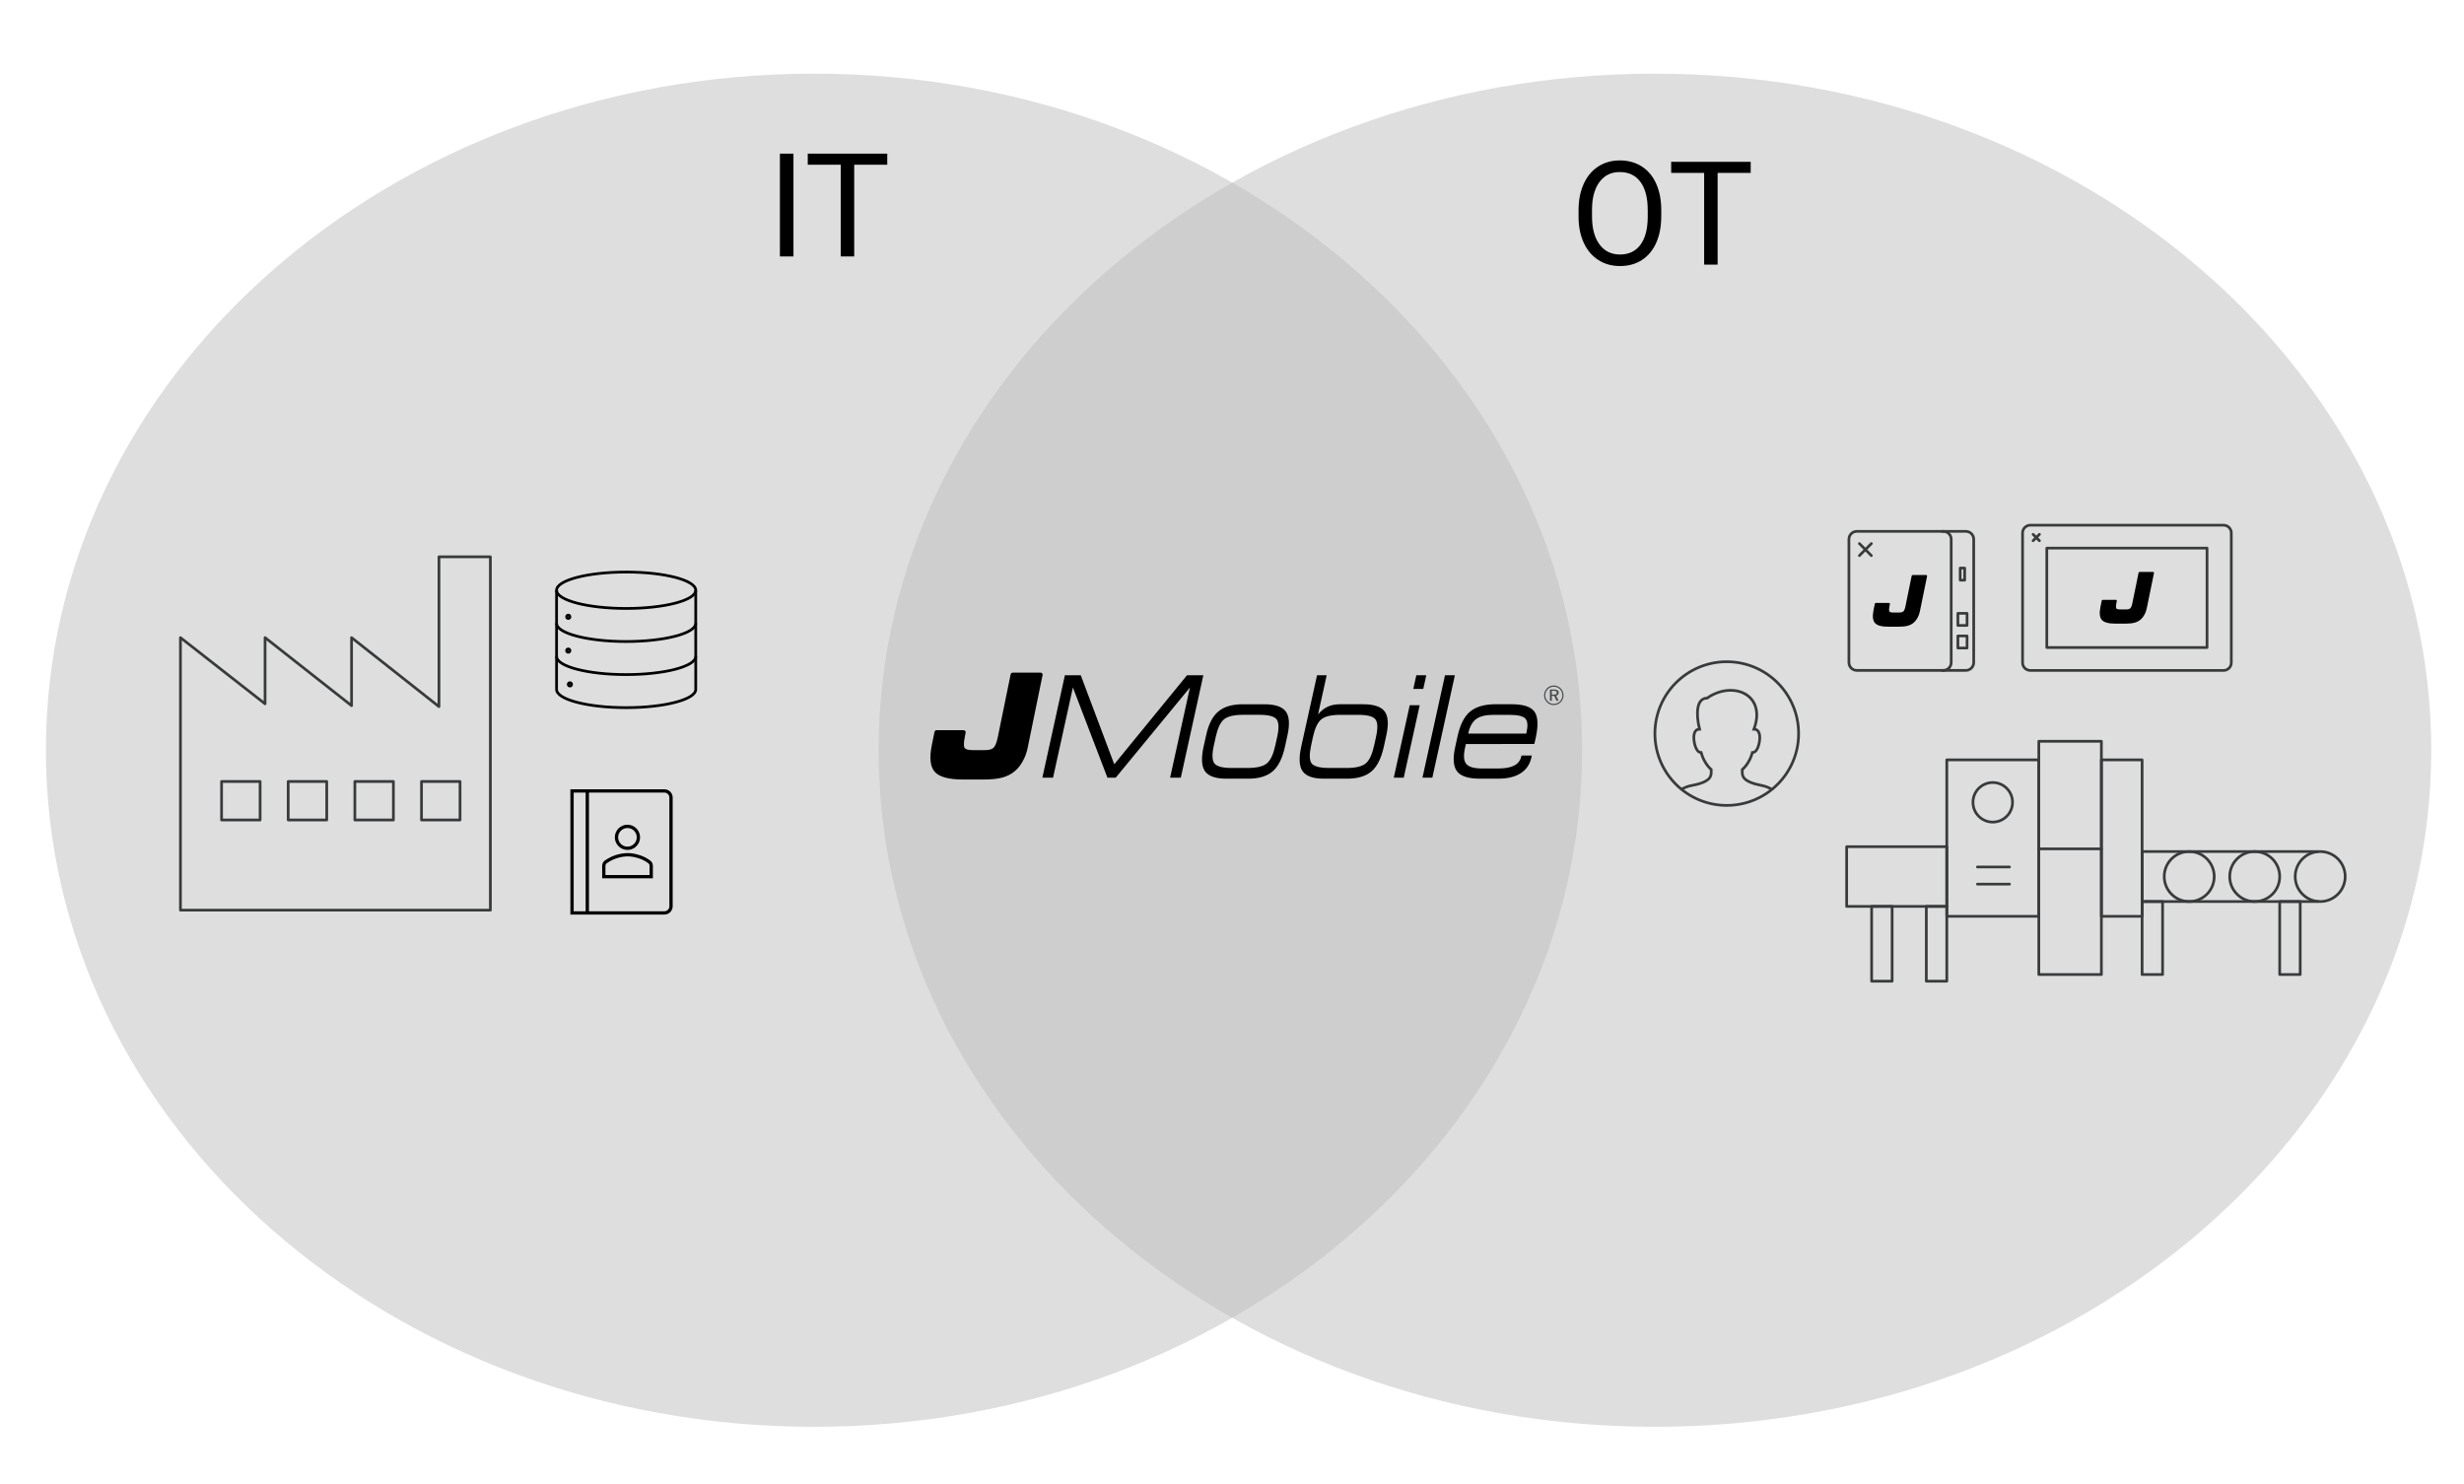 <?xml version="1.0" encoding="UTF-8"?>
<svg id="Layer_1" data-name="Layer 1" xmlns="http://www.w3.org/2000/svg" viewBox="0 0 903 544">
  <defs>
    <style>
      .cls-1 {
        stroke: #393b3b;
      }

      .cls-1, .cls-2, .cls-3, .cls-4 {
        fill: none;
      }

      .cls-1, .cls-3 {
        stroke-linecap: round;
        stroke-linejoin: round;
      }

      .cls-2 {
        stroke: #000;
      }

      .cls-2, .cls-4 {
        stroke-miterlimit: 10;
      }

      .cls-5 {
        fill: #45484a;
      }

      .cls-3, .cls-4 {
        stroke: #383a3b;
      }

      .cls-6 {
        isolation: isolate;
      }

      .cls-7 {
        fill: rgba(191, 191, 191, .5);
        fill-rule: evenodd;
      }
    </style>
  </defs>
  <path class="cls-7" d="M322,275c0-136.97,127.38-248,284.5-248s284.5,111.03,284.5,248-127.38,248-284.5,248-284.5-111.03-284.5-248Z"/>
  <path class="cls-7" d="M16.82,275c0-136.97,126.03-248,281.5-248s281.5,111.03,281.5,248-126.03,248-281.5,248S16.82,411.97,16.82,275Z"/>
  <g class="cls-6">
    <path d="M290.79,94h-4.97v-37.68h4.97v37.68Z"/>
    <path d="M325.16,60.38h-12.11v33.62h-4.94v-33.62h-12.09v-4.06h29.14v4.06Z"/>
  </g>
  <g>
    <path d="M243.48,289.31h-34.45v45.93h34.45c1.67,0,3.03-1.35,3.04-3.02v-39.88c0-1.67-1.36-3.03-3.04-3.02ZM210.24,290.52h4.39v43.51h-4.39v-43.51ZM245.31,332.22c0,1-.82,1.82-1.83,1.81h-27.64v-43.51h27.64c1,0,1.82.81,1.83,1.81v39.88Z"/>
    <path d="M229.97,311.55c2.55-.01,4.61-2.09,4.6-4.65-.01-2.55-2.09-4.61-4.65-4.6-2.54.01-4.6,2.08-4.6,4.62,0,2.56,2.09,4.63,4.65,4.62ZM229.97,303.51c1.89.01,3.4,1.55,3.39,3.44-.01,1.88-1.55,3.4-3.44,3.39-1.88-.01-3.39-1.54-3.39-3.41,0-1.89,1.55-3.42,3.44-3.41Z"/>
    <path d="M238.33,315.47c-1.35-1.03-2.89-1.77-4.53-2.19-1.24-.38-2.53-.58-3.83-.58-3,.06-5.92,1.03-8.36,2.77-.57.44-.91,1.12-.93,1.85v4.62h18.58v-4.62c-.01-.72-.36-1.4-.93-1.85ZM238.05,320.74h-16.17v-3.41c.02-.35.18-.67.46-.89,1.25-.89,2.64-1.56,4.11-1.99,1.14-.34,2.33-.52,3.52-.54,1.19,0,2.37.18,3.51.53,1.49.38,2.89,1.05,4.11,1.98.28.22.45.55.46.9v3.41Z"/>
  </g>
  <g class="cls-6">
    <path d="M608.8,79.38c0,3.69-.62,6.91-1.86,9.67-1.24,2.75-3,4.85-5.28,6.3s-4.93,2.17-7.97,2.17-5.6-.73-7.89-2.19-4.08-3.54-5.34-6.24c-1.27-2.7-1.92-5.83-1.95-9.38v-2.72c0-3.62.63-6.82,1.89-9.6,1.26-2.78,3.04-4.9,5.34-6.38,2.3-1.48,4.94-2.21,7.91-2.21s5.68.73,7.98,2.19c2.3,1.46,4.08,3.57,5.32,6.34,1.24,2.77,1.86,5.99,1.86,9.67v2.38ZM603.85,76.94c0-4.47-.9-7.9-2.69-10.29-1.79-2.39-4.3-3.58-7.53-3.58s-5.61,1.2-7.41,3.58-2.73,5.71-2.78,9.95v2.77c0,4.33.91,7.73,2.73,10.21s4.33,3.71,7.52,3.71,5.69-1.17,7.45-3.51,2.67-5.69,2.72-10.05v-2.79Z"/>
    <path d="M641.58,63.38h-12.11v33.62h-4.94v-33.62h-12.08v-4.06h29.14v4.06Z"/>
  </g>
  <g>
    <polygon points="435.02 247.51 408.35 280.15 396.07 247.51 390.26 247.51 382 285.06 385.92 285.06 393.19 252 405.85 285.06 408.88 285.06 436.09 252 428.82 285.06 432.74 285.06 441 247.51 435.02 247.51"/>
    <path d="M449.49,285.43c-3.96,0-6.57-.9-7.87-2.69-1.28-1.8-1.46-4.81-.53-9.05l.93-4.17c.88-4.06,2.37-6.97,4.47-8.73,2.09-1.75,5.1-2.64,8.99-2.64h7.88c3.91,0,6.53.88,7.85,2.64,1.3,1.76,1.52,4.67.62,8.73l-.91,4.17c-.93,4.25-2.44,7.26-4.52,9.05-2.07,1.8-5.08,2.69-9.04,2.69h-7.88ZM451.28,281.5h5.97c3.34,0,5.69-.56,7.03-1.69,1.36-1.14,2.38-3.33,3.09-6.59l.7-3.15c.7-3.17.61-5.3-.24-6.41-.87-1.1-2.95-1.64-6.29-1.64h-5.97c-3.32,0-5.64.55-6.98,1.64-1.34,1.11-2.34,3.24-3.04,6.41l-.7,3.15c-.72,3.25-.65,5.45.18,6.59.85,1.12,2.94,1.69,6.26,1.69"/>
    <path d="M516.63,258.51l-5.84,26.55h3.65l5.84-26.55h-3.65ZM519.05,247.51l-1.1,5.01h3.65l1.1-5.01h-3.65Z"/>
    <polygon points="529.56 247.51 521.3 285.06 524.92 285.06 533.18 247.51 529.56 247.51"/>
    <path d="M553.99,258.14c4.31,0,7.11.93,8.39,2.78,1.29,1.84,1.42,5.1.39,9.74l-.29,1.26-.2.79-25.07.02-.32,1.44c-.61,2.8-.46,4.75.47,5.86.94,1.11,2.86,1.66,5.78,1.66h5.97c2.54,0,4.5-.37,5.87-1.1,1.37-.73,2.22-1.86,2.55-3.38l.06-.27h3.79l-.14.67c-.56,2.56-1.87,4.5-3.93,5.81-2.05,1.33-4.79,2-8.19,2h-6.86c-4.12,0-6.88-.88-8.26-2.65-1.38-1.76-1.63-4.7-.73-8.81l.93-4.25c.93-4.17,2.45-7.13,4.61-8.92,2.16-1.76,5.31-2.66,9.46-2.66h5.7ZM538.06,268.89h21.27l.14-.62c.52-2.37.36-4.02-.49-4.9-.85-.9-2.83-1.34-5.93-1.34h-5.69c-2.89,0-5.02.52-6.4,1.55-1.39,1.03-2.35,2.8-2.89,5.31"/>
    <path class="cls-5" d="M569.4,253.2h-.7v1.42h.72c.4,0,.68-.06.85-.16.17-.11.26-.28.26-.53s-.09-.44-.26-.56c-.18-.11-.46-.17-.86-.17M569.53,252.75c.57,0,1,.1,1.28.29.28.18.42.46.42.85,0,.29-.09.53-.26.73-.17.19-.4.32-.7.36l.91,1.88h-.76l-.85-1.78h-.87v1.78h-.68v-4.1h1.51ZM572.57,254.88c0-.43-.07-.84-.23-1.23-.16-.38-.39-.72-.67-1.01-.3-.31-.65-.53-1.02-.69-.38-.15-.79-.23-1.22-.23s-.83.07-1.2.23c-.38.15-.71.38-.99.67-.3.31-.54.66-.7,1.04-.16.39-.24.79-.24,1.21s.08.81.24,1.19c.16.37.39.72.69,1.03.29.3.62.53,1.01.69.38.15.77.24,1.18.24s.83-.08,1.21-.24c.38-.16.73-.38,1.04-.69.29-.3.52-.62.67-1,.16-.38.24-.78.24-1.2M569.43,251.28c.49,0,.95.09,1.38.27.44.18.82.44,1.16.79.34.33.58.71.76,1.15.18.43.27.89.27,1.38s-.09.95-.27,1.38c-.18.43-.43.8-.77,1.14-.35.34-.75.61-1.19.79-.43.18-.88.27-1.35.27s-.92-.09-1.35-.27c-.43-.18-.81-.45-1.16-.79-.34-.34-.6-.73-.78-1.16-.17-.43-.27-.89-.27-1.36s.09-.94.28-1.38c.18-.44.44-.83.79-1.18.32-.34.7-.59,1.12-.77.42-.17.88-.26,1.36-.26"/>
    <path d="M504.3,270.07l-.7,3.15c-.72,3.26-1.73,5.45-3.07,6.59-1.34,1.13-3.67,1.69-7,1.69h-6.52c-2.24,0-3.95-.26-5.11-.77-.54-.24-.96-.55-1.23-.92-.82-1.14-.88-3.33-.17-6.59l.68-3.15c.7-3.16,1.72-5.3,3.06-6.4,1.34-1.1,3.65-1.64,6.95-1.64h6.62c3.3,0,5.39.55,6.24,1.64.87,1.11.94,3.24.24,6.4M507.45,260.78c-1.32-1.75-3.94-2.63-7.85-2.63h-8.57c-1.71,0-3.19.3-4.47.9-1.28.59-2.45,1.53-3.52,2.8l3.16-14.33h-3.53l-5.51,24.85h0s-.29,1.32-.29,1.32c-.93,4.25-.75,7.26.53,9.05,1.3,1.79,3.85,2.69,7.8,2.69h8.39c3.96,0,6.97-.9,9.04-2.69,2.09-1.8,3.59-4.81,4.52-9.05l.91-4.17c.9-4.06.69-6.97-.62-8.73"/>
    <path d="M381.95,246.84c-.15-.18-.36-.28-.59-.28h-10.23c-.36,0-.67.25-.75.61l-4.73,23.12c-.49,2.42-1.12,3.41-1.57,3.82-.61.57-1.66.85-3.11.85h-4.59c-1.52,0-2.55-.29-2.89-.82-.17-.26-.5-1.21.12-4.24l.27-1.33c.05-.22-.01-.46-.16-.63-.14-.18-.36-.28-.59-.28h-9.9c-.36,0-.67.25-.75.61l-1.01,4.93c-.93,4.75-.54,7.96,1.18,9.81,1.7,1.83,5.12,2.73,10.45,2.73h7.12c3.03,0,5.37-.24,7.15-.73,1.82-.5,3.39-1.33,4.68-2.46,1.11-.98,2.04-2.18,2.85-3.68.8-1.47,1.37-3.04,1.7-4.67l5.48-26.75c.05-.22,0-.46-.15-.63"/>
  </g>
  <g>
    <g>
      <path class="cls-1" d="M814.89,192.51c1.56,0,2.83,1.27,2.83,2.83v47.58c0,1.56-1.27,2.83-2.83,2.83h-70.83c-1.56,0-2.83-1.27-2.83-2.83v-47.58c0-1.56,1.27-2.83,2.83-2.83h70.83Z"/>
      <path class="cls-1" d="M750.11,200.91h58.72v36.44h-58.72v-36.44Z"/>
      <path class="cls-1" d="M747.41,198.21l-2.33-2.34"/>
      <path class="cls-1" d="M745.08,198.21l2.33-2.34"/>
    </g>
    <path d="M789.33,209.78c-.07-.09-.17-.13-.29-.13h-4.94c-.18,0-.33.12-.36.3l-2.29,11.18c-.23,1.17-.54,1.65-.76,1.85-.3.27-.8.41-1.5.41h-2.22c-.73,0-1.23-.14-1.4-.39-.08-.13-.24-.59.06-2.05l.13-.64c.02-.11,0-.22-.08-.31-.07-.09-.17-.13-.29-.13h-4.79c-.18,0-.33.12-.36.29l-.49,2.38c-.45,2.3-.26,3.85.57,4.74.82.89,2.47,1.32,5.05,1.32h3.44c1.47,0,2.6-.12,3.46-.35.88-.24,1.64-.64,2.26-1.19.54-.47.99-1.06,1.38-1.78.39-.71.66-1.47.82-2.26l2.65-12.93c.02-.11,0-.22-.07-.31"/>
  </g>
  <g>
    <g>
      <path class="cls-1" d="M712.18,194.77c1.6,0,2.89,1.3,2.89,2.9v45.17c0,1.6-1.29,2.9-2.89,2.9h-31.7c-1.6,0-2.89-1.3-2.89-2.9v-45.17c0-1.6,1.3-2.9,2.89-2.9h31.7Z"/>
      <path class="cls-1" d="M711.71,194.77h8.72c1.6,0,2.89,1.3,2.89,2.9v45.17c0,1.6-1.3,2.9-2.89,2.9h-8.72"/>
      <path class="cls-1" d="M685.81,203.65l-4.38-4.4"/>
      <path class="cls-1" d="M681.43,203.65l4.38-4.4"/>
      <path class="cls-1" d="M717.52,233.11h3.36v4.43h-3.36v-4.43Z"/>
      <path class="cls-1" d="M717.52,224.82h3.36v4.43h-3.36v-4.43Z"/>
      <path class="cls-1" d="M718.37,208.23h1.64v4.43h-1.64v-4.43Z"/>
    </g>
    <path d="M706.18,210.91c-.07-.09-.17-.13-.29-.13h-4.94c-.18,0-.33.12-.36.3l-2.29,11.18c-.23,1.17-.54,1.65-.76,1.85-.3.27-.8.41-1.5.41h-2.22c-.73,0-1.23-.14-1.4-.39-.08-.13-.24-.59.06-2.05l.13-.64c.02-.11,0-.22-.08-.31-.07-.09-.17-.13-.29-.13h-4.79c-.18,0-.33.12-.36.29l-.49,2.38c-.45,2.3-.26,3.85.57,4.74.82.89,2.47,1.32,5.05,1.32h3.44c1.47,0,2.6-.12,3.46-.35.88-.24,1.64-.64,2.26-1.19.54-.47.99-1.06,1.38-1.78.39-.71.66-1.47.82-2.26l2.65-12.93c.02-.11,0-.22-.07-.31"/>
  </g>
  <g>
    <polyline class="cls-3" points="849.35 330.46 785.03 330.46 785.03 312.14 849.35 312.14"/>
    <rect class="cls-3" x="676.76" y="310.36" width="36.7" height="21.88" transform="translate(1390.22 642.6) rotate(180)"/>
    <rect class="cls-3" x="770.11" y="278.53" width="14.92" height="57.35"/>
    <rect class="cls-3" x="713.46" y="278.53" width="33.72" height="57.35"/>
    <rect class="cls-3" x="685.91" y="332.24" width="7.51" height="27.42"/>
    <rect class="cls-3" x="705.95" y="332.24" width="7.51" height="27.42"/>
    <rect class="cls-3" x="785.03" y="330.46" width="7.51" height="26.76"/>
    <rect class="cls-3" x="835.46" y="330.46" width="7.51" height="26.76"/>
    <rect class="cls-3" x="747.18" y="271.72" width="22.93" height="85.5"/>
    <circle class="cls-3" cx="802.3" cy="321.3" r="9.16"/>
    <circle class="cls-3" cx="826.3" cy="321.3" r="9.16"/>
    <circle class="cls-3" cx="850.3" cy="321.3" r="9.16"/>
    <circle class="cls-3" cx="730.32" cy="294.03" r="7.25" transform="translate(-3.91 9.9) rotate(-.77)"/>
    <line class="cls-3" x1="770.11" y1="311.15" x2="747.18" y2="311.15"/>
    <line class="cls-3" x1="724.69" y1="317.79" x2="736.43" y2="317.79"/>
    <line class="cls-3" x1="724.69" y1="324.08" x2="736.43" y2="324.08"/>
  </g>
  <g>
    <path class="cls-4" d="M649.36,289.37c-1.01-.64-2.25-1.16-3.74-1.45-7.1-1.36-7.12-3.56-7.12-4.98v-.84c1.7-1.52,3.01-3.7,3.71-6.26.01,0,.02,0,.04,0,2.17,0,2.67-4.5,2.67-5.18s.06-3.37-2.14-3.37c4.72-12.81-7.78-17.95-17.17-11.39-3.87,0-4.18,5.69-2.76,11.39-2.19,0-2.1,2.69-2.1,3.37s.5,5.18,2.67,5.18c0,0,0,0,.01,0,.7,2.54,2,4.72,3.69,6.24v.86c0,1.42,0,3.69-7.12,4.98-1.5.27-2.74.79-3.76,1.43"/>
    <circle class="cls-4" cx="632.82" cy="268.89" r="26.33"/>
  </g>
  <g>
    <path class="cls-2" d="M254.97,216.36v36.36c0,3.68-11.42,6.67-25.5,6.67s-25.5-2.98-25.5-6.67v-36.36"/>
    <ellipse class="cls-2" cx="229.47" cy="216.36" rx="25.5" ry="6.67"/>
    <path class="cls-2" d="M254.97,228.48c0,3.68-11.42,6.67-25.5,6.67s-25.5-2.98-25.5-6.67"/>
    <path class="cls-2" d="M254.97,240.6c0,3.68-11.42,6.67-25.5,6.67s-25.5-2.98-25.5-6.67"/>
    <circle class="cls-2" cx="208.26" cy="226.09" r=".61"/>
    <circle class="cls-2" cx="208.26" cy="238.48" r=".61"/>
    <circle class="cls-2" cx="208.86" cy="250.86" r=".61"/>
  </g>
  <g>
    <polygon class="cls-3" points="66.13 333.62 66.13 233.72 97.14 257.99 97.14 233.72 128.84 258.67 128.84 233.72 160.87 259.01 160.87 204.1 179.71 204.1 179.71 333.62 66.13 333.62"/>
    <g>
      <rect class="cls-3" x="81.2" y="286.45" width="14.12" height="14.12"/>
      <rect class="cls-3" x="105.62" y="286.45" width="14.12" height="14.12"/>
      <rect class="cls-3" x="130.05" y="286.45" width="14.12" height="14.12"/>
      <rect class="cls-3" x="154.47" y="286.45" width="14.12" height="14.12"/>
    </g>
  </g>
</svg>